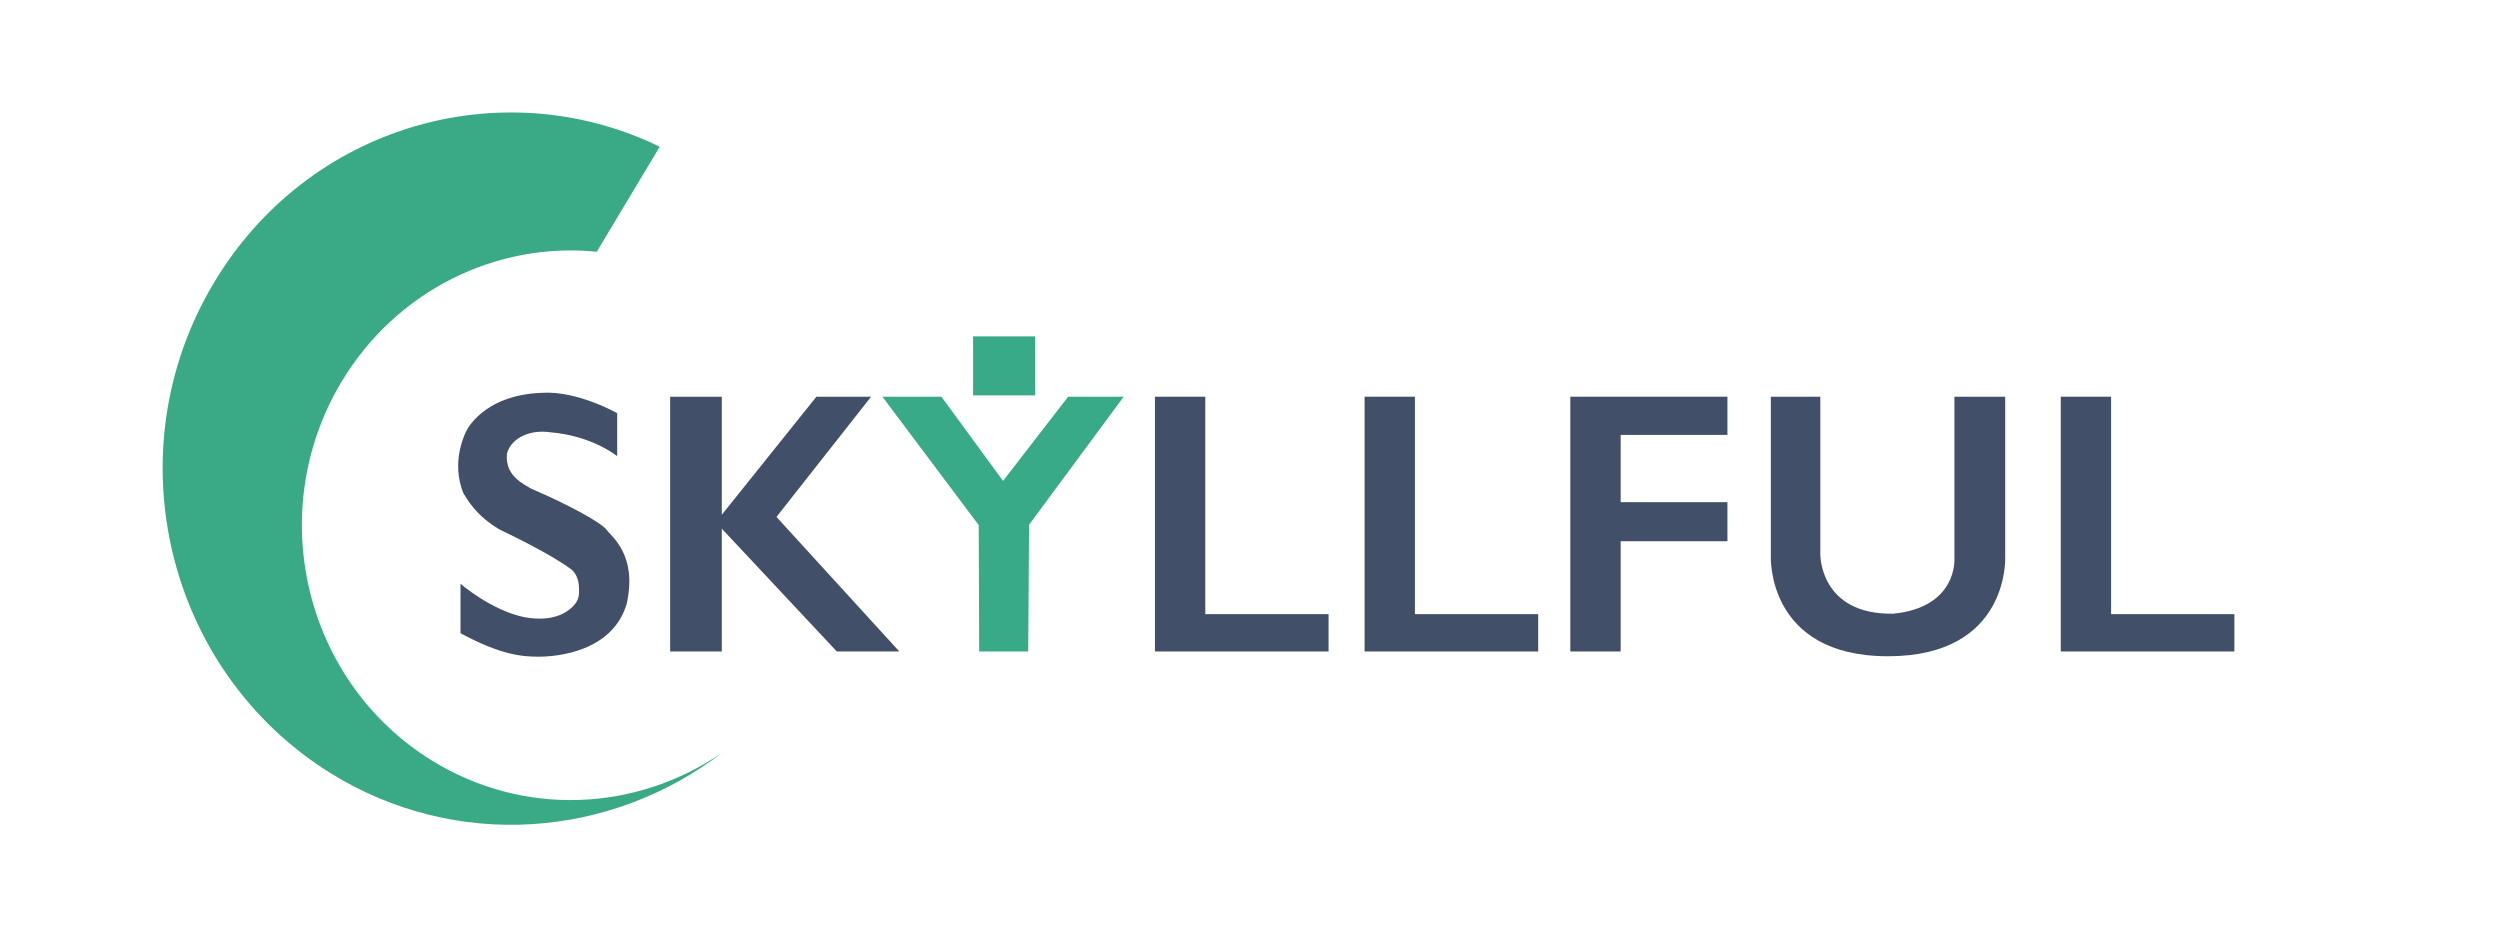 <?xml version="1.0" encoding="utf-8"?>
<!-- Generator: Adobe Illustrator 24.0.1, SVG Export Plug-In . SVG Version: 6.00 Build 0)  -->
<svg version="1.1" id="Vector_Smart_Object_xA0_Image_1_"
	 xmlns="http://www.w3.org/2000/svg" xmlns:xlink="http://www.w3.org/1999/xlink" x="0px" y="0px" viewBox="0 0 576 216"
	 style="enable-background:new 0 0 576 216;" xml:space="preserve">
<style type="text/css">
	.st0{fill-rule:evenodd;clip-rule:evenodd;fill:#39AA85;}
	.st1{fill:#414F68;}
	.st2{fill:#38AA87;}
</style>
<path id="Green_x5F_Swoosh" class="st0" d="M99.3,175.1c-29.2-18.2-38.5-57.1-20.7-87c12.8-21.4,36-32.4,58.9-30.1L152,33.8
	C115.3,16,70.7,29.1,49.2,65.3c-23.1,38.7-11,89.2,26.9,112.8c29,18,64.7,15,90.3-4.7C146.8,186.9,120.7,188.4,99.3,175.1
	L99.3,175.1z"/>
<g id="SKYLLFUL">
	<path class="st1" d="M142.2,105.1v-9.9c0,0-9.1-5.2-17.3-4.7c-13.8,0.5-17.5,8.9-17.5,8.9s-3.7,6.9-0.6,14.3c0.8,1.2,2.7,5,8.3,8.3
		c1,0.5,11.9,5.6,16.8,9.4c1.3,1.4,1.6,3,1.5,5.4c-0.1,2.4-2.5,4.1-4.4,4.9c-1.8,0.7-4.2,1.2-8.2,0.5c-7.7-1.6-14.7-7.7-14.7-7.7
		s0,10,0,11.4c9.5,5.1,14.3,5.4,18.1,5.4c3.8,0,16.9-1,20.2-12.2c2.5-11.4-3.6-15.5-4.7-17.1c-1.1-1.5-8.4-5.6-17.3-9.4
		c-1.6-1-6.1-2.9-5.6-8c0.6-3,4.5-5.8,10-5C136.5,100.4,142.2,105.1,142.2,105.1z"/>
	<polygon class="st1" points="207.2,150.1 178.9,119.1 200.7,91.4 188.1,91.4 166.3,118.6 166.3,91.4 154.4,91.4 154.4,150.1 
		166.3,150.1 166.3,121.8 192.8,150.1 	"/>
	<polygon class="st2" points="203.3,91.4 216.9,91.4 231.1,110.8 246.1,91.4 258.9,91.4 237.1,120.9 236.9,150.1 225.6,150.1 
		225.5,121 	"/>
	<rect x="224.2" y="77.5" class="st2" width="14.3" height="13.6"/>
	<polygon class="st1" points="277.7,141.5 277.7,91.4 266.1,91.4 266.1,150.1 268,150.1 277.7,150.1 306.1,150.1 306.1,141.5 	"/>
	<polygon class="st1" points="326,141.5 326,91.4 314.4,91.4 314.4,150.1 316.3,150.1 326,150.1 354.4,150.1 354.4,141.5 	"/>
	<polygon class="st1" points="398,100.2 398,91.4 373.4,91.4 369.5,91.4 361.8,91.4 361.8,150.1 373.4,150.1 373.4,124.7 398,124.7 
		398,115.7 373.4,115.7 373.4,100.2 	"/>
	<path class="st1" d="M408,91.4h11.4v36.3c0,0-0.2,13.9,16.7,13.7c14.9-1.4,14.2-12.6,14.2-12.6V91.4H462v36.9c0,0,1.1,22.9-27,22.9
		c-28.1,0-27-23.1-27-23.1V91.4z"/>
	<polygon class="st1" points="486.4,141.5 486.4,91.4 474.8,91.4 474.8,150.1 476.7,150.1 486.4,150.1 514.8,150.1 514.8,141.5 	"/>
</g>
</svg>
